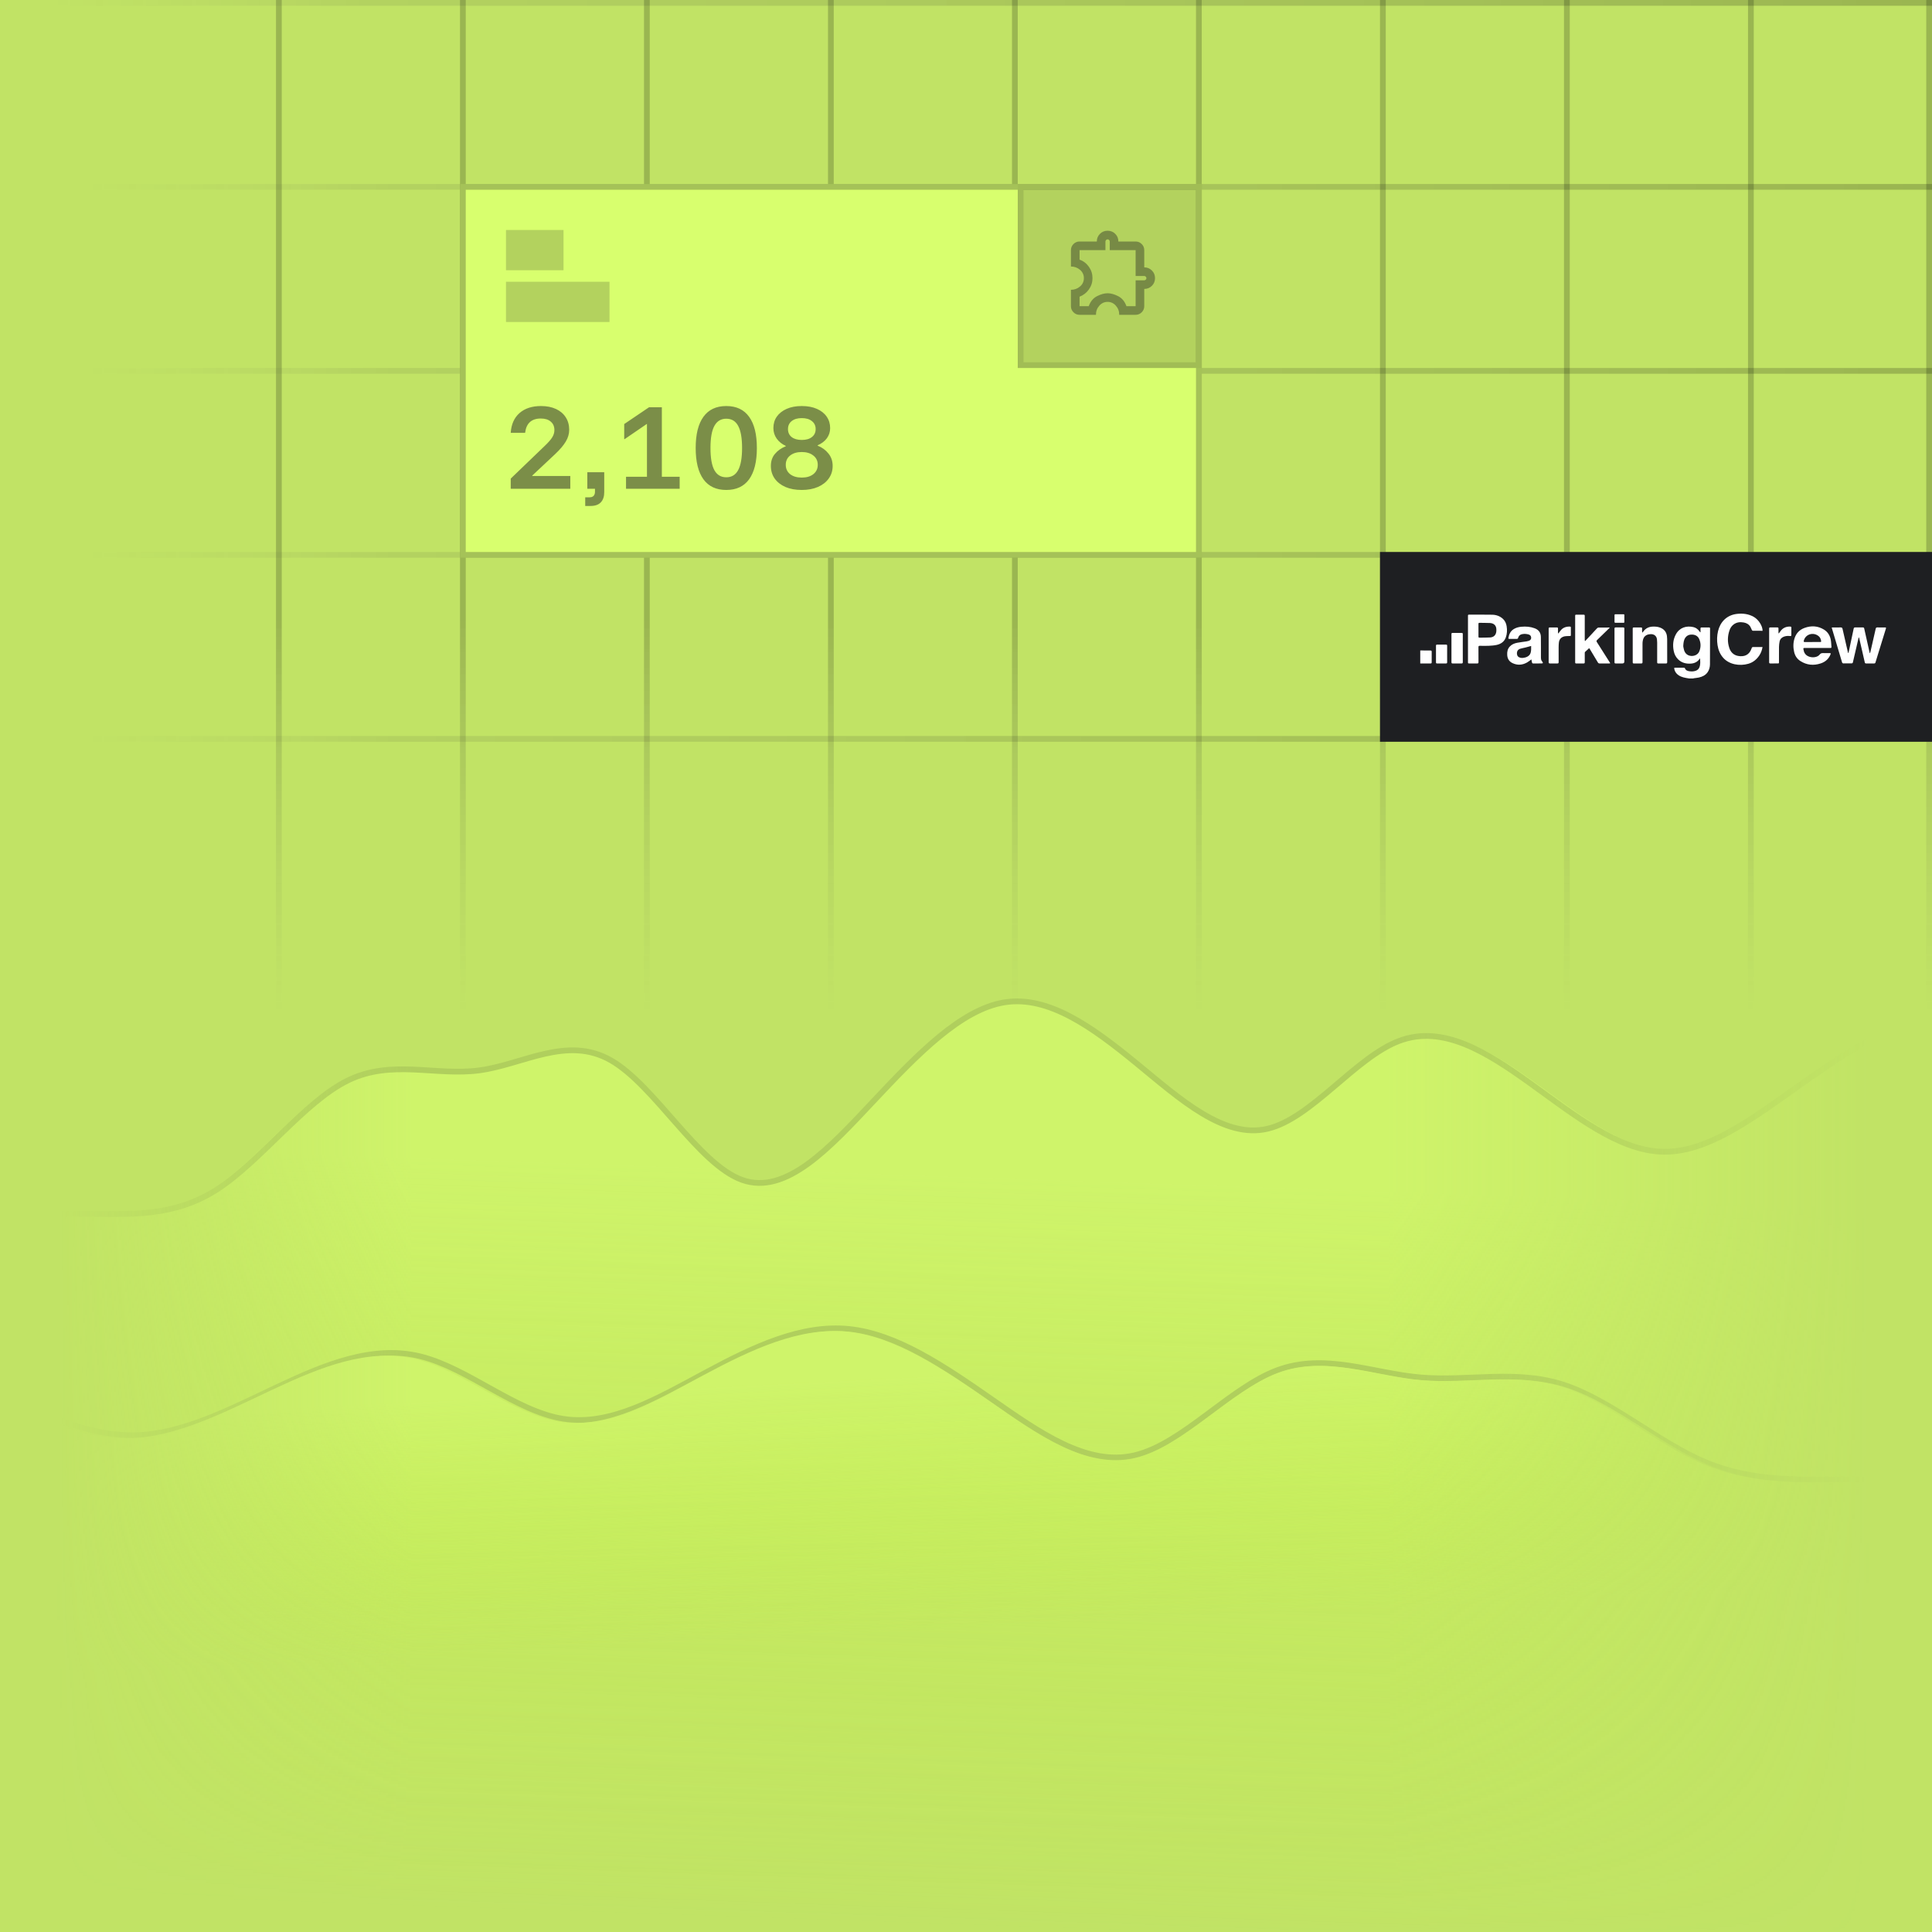 <svg width="336" height="336" viewBox="0 0 336 336" fill="none" xmlns="http://www.w3.org/2000/svg">
<rect x="0" y="0" width="336" height="336" fill="#808080" stroke="none"/>
<g clip-path="url(#clip0_3856_7774)">
<rect width="336" height="336" fill="#C1E365"/>
<line opacity="0.2" x1="112.5" y1="1.09278e-07" x2="112.5" y2="176" stroke="url(#paint0_linear_3856_7774)"/>
<line opacity="0.2" x1="304.5" y1="1.09278e-07" x2="304.5" y2="176" stroke="url(#paint1_linear_3856_7774)"/>
<line opacity="0.2" x1="80.5" y1="1.09278e-07" x2="80.5" y2="176" stroke="url(#paint2_linear_3856_7774)"/>
<line opacity="0.2" x1="48.5" y1="1.09278e-07" x2="48.5" y2="176" stroke="url(#paint3_linear_3856_7774)"/>
<line opacity="0.2" x1="272.5" y1="1.09278e-07" x2="272.5" y2="176" stroke="url(#paint4_linear_3856_7774)"/>
<line opacity="0.2" x1="240.5" y1="1.09278e-07" x2="240.5" y2="176" stroke="url(#paint5_linear_3856_7774)"/>
<line opacity="0.2" x1="208.5" y1="1.09278e-07" x2="208.5" y2="176" stroke="url(#paint6_linear_3856_7774)"/>
<line opacity="0.2" x1="176.5" y1="1.09278e-07" x2="176.5" y2="176" stroke="url(#paint7_linear_3856_7774)"/>
<line opacity="0.2" x1="144.5" y1="1.09278e-07" x2="144.5" y2="176" stroke="url(#paint8_linear_3856_7774)"/>
<line opacity="0.2" x1="335.5" y1="1.09278e-07" x2="335.5" y2="176" stroke="url(#paint9_linear_3856_7774)"/>
<line opacity="0.2" x1="336" y1="32.5" x2="15" y2="32.5" stroke="url(#paint10_linear_3856_7774)"/>
<line opacity="0.2" x1="336" y1="0.5" x2="9" y2="0.5" stroke="url(#paint11_linear_3856_7774)"/>
<line opacity="0.2" x1="336" y1="128.5" x2="15" y2="128.5" stroke="url(#paint12_linear_3856_7774)"/>
<line opacity="0.2" x1="336" y1="96.5" x2="15" y2="96.5" stroke="url(#paint13_linear_3856_7774)"/>
<line opacity="0.2" x1="336" y1="64.5" x2="15" y2="64.5" stroke="url(#paint14_linear_3856_7774)"/>
<rect x="80.5" y="32.5" width="128" height="64" fill="#D8FF6E" stroke="#A5C258"/>
<rect x="88" y="40" width="10" height="7" fill="#1E1F22" fill-opacity="0.2"/>
<rect x="88" y="49" width="18" height="7" fill="#1E1F22" fill-opacity="0.2"/>
<path opacity="0.5" d="M88.823 85V83.233L94.685 77.598C95.362 76.956 95.817 76.437 96.05 76.04C96.295 75.644 96.418 75.229 96.418 74.798C96.418 74.168 96.207 73.678 95.787 73.328C95.379 72.966 94.802 72.785 94.055 72.785C92.433 72.785 91.523 73.614 91.325 75.27H88.823C88.916 73.8 89.423 72.657 90.345 71.84C91.278 71.024 92.527 70.615 94.09 70.615C95.082 70.615 95.945 70.784 96.68 71.123C97.415 71.461 97.981 71.939 98.377 72.558C98.786 73.176 98.99 73.905 98.99 74.745C98.99 75.457 98.792 76.139 98.395 76.793C98.01 77.446 97.392 78.175 96.54 78.98L92.567 82.708V82.778H99.183V85H88.823ZM101.777 87.993V86.488H102.529C102.856 86.488 103.095 86.4 103.247 86.225C103.398 86.05 103.474 85.823 103.474 85.543V85H102.144V82.13H105.084V85.613C105.084 86.359 104.886 86.943 104.489 87.363C104.092 87.783 103.497 87.993 102.704 87.993H101.777ZM108.874 85V82.918H112.514V73.713L108.629 76.373H108.559V73.748L112.882 70.825H115.104V82.918H118.202V85H108.874ZM126.309 85.21C124.559 85.21 123.234 84.592 122.336 83.355C121.438 82.107 120.989 80.293 120.989 77.913C120.989 75.533 121.438 73.724 122.336 72.488C123.234 71.239 124.559 70.615 126.309 70.615C128.059 70.615 129.383 71.239 130.281 72.488C131.179 73.724 131.629 75.533 131.629 77.913C131.629 80.293 131.179 82.107 130.281 83.355C129.383 84.592 128.059 85.21 126.309 85.21ZM126.309 83.005C127.242 83.005 127.93 82.591 128.374 81.763C128.829 80.923 129.056 79.639 129.056 77.913C129.056 76.174 128.829 74.891 128.374 74.063C127.93 73.234 127.242 72.82 126.309 72.82C125.387 72.82 124.699 73.234 124.244 74.063C123.789 74.879 123.561 76.163 123.561 77.913C123.561 79.663 123.789 80.952 124.244 81.78C124.699 82.597 125.387 83.005 126.309 83.005ZM139.438 85.21C138.364 85.21 137.425 85.041 136.62 84.703C135.815 84.353 135.185 83.863 134.73 83.233C134.287 82.603 134.065 81.868 134.065 81.028C134.065 80.188 134.304 79.488 134.783 78.928C135.261 78.356 135.885 77.919 136.655 77.615V77.545C136.002 77.254 135.477 76.834 135.08 76.285C134.695 75.737 134.503 75.124 134.503 74.448C134.503 73.689 134.701 73.024 135.098 72.453C135.506 71.881 136.078 71.432 136.813 71.105C137.559 70.779 138.434 70.615 139.438 70.615C140.453 70.615 141.328 70.779 142.063 71.105C142.809 71.432 143.381 71.887 143.778 72.47C144.174 73.042 144.373 73.701 144.373 74.448C144.373 75.113 144.18 75.708 143.795 76.233C143.41 76.746 142.879 77.149 142.203 77.44V77.51C142.973 77.814 143.597 78.269 144.075 78.875C144.565 79.47 144.81 80.188 144.81 81.028C144.81 81.856 144.583 82.585 144.128 83.215C143.684 83.845 143.06 84.335 142.255 84.685C141.45 85.035 140.511 85.21 139.438 85.21ZM139.438 83.058C140.278 83.058 140.949 82.859 141.45 82.463C141.964 82.054 142.22 81.512 142.22 80.835C142.22 80.159 141.964 79.622 141.45 79.225C140.949 78.817 140.278 78.613 139.438 78.613C138.598 78.613 137.921 78.817 137.408 79.225C136.906 79.622 136.655 80.159 136.655 80.835C136.655 81.512 136.906 82.054 137.408 82.463C137.921 82.859 138.598 83.058 139.438 83.058ZM139.438 76.513C140.196 76.513 140.785 76.344 141.205 76.005C141.637 75.667 141.853 75.206 141.853 74.623C141.853 74.039 141.637 73.579 141.205 73.24C140.785 72.89 140.196 72.715 139.438 72.715C138.691 72.715 138.102 72.89 137.67 73.24C137.25 73.579 137.04 74.039 137.04 74.623C137.04 75.206 137.25 75.667 137.67 76.005C138.102 76.344 138.691 76.513 139.438 76.513Z" fill="#1E1F22"/>
<rect x="177.5" y="32.5" width="31" height="31" fill="#1E1F22" fill-opacity="0.2" stroke="#A1BD55"/>
<mask id="mask0_3856_7774" style="mask-type:alpha" maskUnits="userSpaceOnUse" x="184" y="39" width="18" height="19">
<rect x="184" y="39" width="18" height="18" fill="#D9D9D9"/>
</mask>
<g mask="url(#mask0_3856_7774)">
<path d="M190.6 54.75H187.75C187.338 54.75 186.984 54.603 186.691 54.31C186.397 54.016 186.25 53.663 186.25 53.25V50.4C186.85 50.4 187.375 50.21 187.825 49.828C188.275 49.447 188.5 48.963 188.5 48.375C188.5 47.788 188.275 47.303 187.825 46.922C187.375 46.541 186.85 46.35 186.25 46.35V43.5C186.25 43.088 186.397 42.735 186.691 42.441C186.984 42.147 187.338 42 187.75 42H190.75C190.75 41.475 190.931 41.032 191.294 40.669C191.656 40.306 192.1 40.125 192.625 40.125C193.15 40.125 193.594 40.306 193.956 40.669C194.319 41.032 194.5 41.475 194.5 42H197.5C197.913 42 198.266 42.147 198.559 42.441C198.853 42.735 199 43.088 199 43.5V46.5C199.525 46.5 199.969 46.681 200.331 47.044C200.694 47.407 200.875 47.85 200.875 48.375C200.875 48.9 200.694 49.344 200.331 49.706C199.969 50.069 199.525 50.25 199 50.25V53.25C199 53.663 198.853 54.016 198.559 54.31C198.266 54.603 197.913 54.75 197.5 54.75H194.65C194.65 54.125 194.453 53.594 194.059 53.157C193.666 52.719 193.188 52.5 192.625 52.5C192.063 52.5 191.584 52.719 191.191 53.157C190.797 53.594 190.6 54.125 190.6 54.75ZM187.75 53.25H189.344C189.644 52.425 190.125 51.844 190.788 51.507C191.45 51.169 192.063 51 192.625 51C193.188 51 193.8 51.169 194.463 51.507C195.125 51.844 195.606 52.425 195.906 53.25H197.5V48.75H199C199.1 48.75 199.188 48.713 199.263 48.638C199.338 48.563 199.375 48.475 199.375 48.375C199.375 48.275 199.338 48.188 199.263 48.113C199.188 48.038 199.1 48 199 48H197.5V43.5H193V42C193 41.9 192.963 41.813 192.888 41.738C192.813 41.663 192.725 41.625 192.625 41.625C192.525 41.625 192.438 41.663 192.363 41.738C192.288 41.813 192.25 41.9 192.25 42V43.5H187.75V45.15C188.425 45.4 188.969 45.819 189.381 46.407C189.794 46.994 190 47.65 190 48.375C190 49.088 189.794 49.738 189.381 50.325C188.969 50.913 188.425 51.338 187.75 51.6V53.25Z" fill="#1E1F22" fill-opacity="0.4"/>
</g>
<rect x="240" y="96" width="96" height="33" fill="#1E1F22"/>
<g clip-path="url(#clip1_3856_7774)">
<path d="M293.763 117.995C293.582 117.965 293.4 117.937 293.22 117.904C292.593 117.793 292.007 117.601 291.574 117.127C291.322 116.851 291.189 116.53 291.161 116.145C291.224 116.136 291.28 116.122 291.336 116.122C291.837 116.12 292.337 116.119 292.838 116.124C292.901 116.125 293.006 116.156 293.02 116.195C293.153 116.59 293.491 116.702 293.87 116.747C294.23 116.79 294.59 116.778 294.933 116.646C295.219 116.537 295.427 116.354 295.54 116.08C295.751 115.567 295.699 115.034 295.66 114.49C295.626 114.531 295.588 114.571 295.558 114.614C295.212 115.104 294.713 115.358 294.104 115.406C293.239 115.474 292.46 115.277 291.843 114.665C291.426 114.252 291.186 113.752 291.079 113.196C290.885 112.199 290.96 111.229 291.46 110.314C292.107 109.129 293.3 108.772 294.53 109.066C294.97 109.172 295.303 109.45 295.559 109.804C295.599 109.859 295.644 109.91 295.687 109.962C295.705 109.959 295.724 109.955 295.743 109.952C295.743 109.743 295.752 109.534 295.74 109.326C295.73 109.166 295.795 109.118 295.958 109.121C296.372 109.13 296.786 109.128 297.2 109.121C297.343 109.119 297.4 109.16 297.4 109.304C297.395 111.382 297.404 113.458 297.386 115.536C297.381 116.02 297.264 116.501 296.971 116.916C296.612 117.426 296.074 117.693 295.46 117.829C295.188 117.888 294.908 117.908 294.631 117.949C294.568 117.958 294.506 117.979 294.444 117.995H293.762L293.763 117.995ZM292.738 112.378C292.772 112.547 292.805 112.817 292.884 113.074C293.073 113.689 293.525 114.039 294.135 114.076C294.731 114.112 295.309 113.811 295.522 113.3C295.821 112.583 295.824 111.849 295.51 111.133C295.296 110.648 294.876 110.396 294.328 110.363C293.817 110.333 293.38 110.496 293.093 110.919C292.813 111.332 292.773 111.804 292.739 112.378H292.738Z" fill="white"/>
<path d="M247 113.122C247.58 113.126 248.159 113.136 248.739 113.13C248.927 113.128 248.995 113.172 248.991 113.36C248.978 113.97 248.982 114.579 248.989 115.189C248.991 115.34 248.933 115.386 248.78 115.385C248.187 115.381 247.593 115.386 247 115.388V113.122Z" fill="white"/>
<path d="M323.246 110.861C323.152 111.265 323.058 111.668 322.965 112.072C322.722 113.127 322.482 114.182 322.231 115.236C322.218 115.291 322.121 115.367 322.061 115.368C321.56 115.381 321.059 115.384 320.559 115.374C320.493 115.373 320.39 115.293 320.371 115.231C320.09 114.314 319.82 113.393 319.547 112.473C319.238 111.432 318.927 110.391 318.618 109.35C318.599 109.285 318.582 109.219 318.558 109.132C318.652 109.128 318.722 109.121 318.794 109.121C319.227 109.121 319.663 109.134 320.096 109.116C320.322 109.107 320.399 109.182 320.445 109.385C320.742 110.718 321.054 112.049 321.361 113.381C321.376 113.446 321.399 113.508 321.418 113.572C321.435 113.572 321.452 113.572 321.468 113.572C321.511 113.385 321.556 113.198 321.596 113.01C321.858 111.784 322.122 110.559 322.377 109.332C322.411 109.169 322.48 109.114 322.655 109.118C323.095 109.128 323.536 109.125 323.977 109.119C324.113 109.118 324.179 109.159 324.208 109.292C324.511 110.663 324.819 112.033 325.127 113.403C325.14 113.462 325.161 113.52 325.178 113.579C325.197 113.581 325.215 113.582 325.234 113.583C325.287 113.369 325.342 113.154 325.391 112.938C325.665 111.741 325.941 110.545 326.209 109.346C326.247 109.172 326.325 109.11 326.517 109.116C326.951 109.131 327.386 109.127 327.819 109.119C328.005 109.116 328.031 109.173 327.981 109.333C327.522 110.803 327.07 112.276 326.617 113.748C326.468 114.231 326.315 114.713 326.175 115.198C326.137 115.331 326.075 115.385 325.928 115.383C325.467 115.376 325.006 115.376 324.546 115.383C324.395 115.385 324.339 115.327 324.309 115.192C323.996 113.81 323.677 112.43 323.358 111.049C323.343 110.984 323.32 110.921 323.3 110.857C323.282 110.857 323.264 110.858 323.246 110.859V110.861Z" fill="white"/>
<path d="M306.535 109.703C305.956 109.703 305.389 109.707 304.824 109.696C304.767 109.694 304.694 109.605 304.66 109.541C304.573 109.372 304.517 109.188 304.423 109.024C304.173 108.593 303.775 108.352 303.269 108.259C302.616 108.138 302.007 108.21 301.476 108.62C301.135 108.884 300.916 109.231 300.784 109.618C300.435 110.639 300.406 111.673 300.75 112.697C300.984 113.398 301.467 113.918 302.258 114.071C303.301 114.272 304.217 113.94 304.604 112.816C304.704 112.527 304.712 112.529 305.029 112.529C305.456 112.529 305.884 112.529 306.311 112.53C306.376 112.53 306.44 112.53 306.528 112.53C306.433 113.071 306.26 113.556 305.966 113.995C305.506 114.68 304.89 115.2 304.056 115.439C302.546 115.873 300.714 115.582 299.667 114.377C299.12 113.748 298.833 113.013 298.706 112.214C298.574 111.384 298.599 110.556 298.795 109.742C299.152 108.251 300.23 106.982 302.066 106.766C303.091 106.645 304.088 106.764 305 107.28C305.825 107.746 306.549 108.865 306.536 109.704L306.535 109.703Z" fill="white"/>
<path d="M255.3 111.136C255.3 109.808 255.3 108.479 255.3 107.151C255.3 106.896 255.301 106.895 255.562 106.895C256.878 106.897 258.194 106.883 259.509 106.908C260.23 106.922 260.883 107.156 261.402 107.651C261.767 107.999 261.947 108.435 262.025 108.913C262.133 109.575 262.105 110.23 261.876 110.867C261.62 111.578 261.054 111.99 260.307 112.157C259.858 112.258 259.387 112.288 258.923 112.311C258.403 112.336 257.881 112.324 257.36 112.313C257.169 112.309 257.121 112.375 257.122 112.542C257.127 113.411 257.12 114.28 257.128 115.148C257.13 115.327 257.077 115.391 256.881 115.386C256.441 115.374 256 115.383 255.559 115.383C255.303 115.383 255.3 115.378 255.3 115.141C255.3 113.806 255.3 112.471 255.3 111.137V111.136ZM257.124 109.594H257.125C257.125 109.965 257.127 110.337 257.124 110.708C257.124 110.827 257.158 110.902 257.303 110.899C257.916 110.887 258.532 110.899 259.143 110.863C259.745 110.828 260.109 110.494 260.213 109.935C260.242 109.781 260.239 109.622 260.238 109.465C260.231 108.798 259.811 108.378 259.101 108.348C258.508 108.324 257.914 108.33 257.321 108.316C257.157 108.312 257.118 108.374 257.122 108.518C257.131 108.877 257.124 109.235 257.124 109.595L257.124 109.594Z" fill="white"/>
<path d="M275.68 111.482C275.86 111.293 276.043 111.105 276.221 110.913C276.73 110.363 277.235 109.811 277.75 109.265C277.809 109.203 277.914 109.143 277.998 109.142C278.639 109.131 279.279 109.136 279.969 109.136C279.858 109.251 279.775 109.341 279.688 109.426C279.049 110.051 278.411 110.678 277.766 111.298C277.642 111.418 277.611 111.504 277.715 111.665C278.479 112.853 279.23 114.048 279.984 115.241C280.004 115.272 280.016 115.307 280.043 115.363C279.971 115.371 279.915 115.383 279.859 115.383C279.311 115.384 278.764 115.38 278.216 115.386C278.066 115.387 277.971 115.342 277.895 115.215C277.432 114.435 276.962 113.66 276.494 112.883C276.459 112.825 276.414 112.771 276.377 112.72C276.127 112.947 275.882 113.159 275.653 113.385C275.608 113.429 275.611 113.527 275.61 113.601C275.607 114.123 275.602 114.646 275.61 115.168C275.613 115.331 275.56 115.391 275.382 115.386C274.968 115.376 274.554 115.379 274.14 115.385C273.993 115.387 273.942 115.34 273.942 115.199C273.945 112.492 273.945 109.785 273.942 107.078C273.942 106.949 273.983 106.9 274.125 106.903C274.546 106.91 274.967 106.914 275.388 106.901C275.571 106.896 275.611 106.959 275.61 107.119C275.605 108.479 275.607 109.839 275.608 111.199C275.608 111.288 275.62 111.378 275.627 111.467C275.644 111.473 275.662 111.478 275.68 111.483L275.68 111.482Z" fill="white"/>
<path d="M316.073 112.69C315.332 112.69 314.591 112.69 313.849 112.69C313.63 112.69 313.611 112.717 313.641 112.922C313.719 113.455 313.945 113.893 314.488 114.142C315.157 114.449 316.069 114.337 316.456 113.848C316.63 113.63 316.807 113.567 317.073 113.58C317.453 113.598 317.834 113.589 318.215 113.584C318.375 113.582 318.416 113.63 318.361 113.776C318.063 114.563 317.48 115.098 316.662 115.371C315.412 115.789 314.209 115.673 313.098 114.955C312.511 114.575 312.175 114.033 312.027 113.393C311.842 112.596 311.843 111.794 312.096 111.008C312.37 110.155 312.925 109.536 313.825 109.205C315.004 108.772 316.139 108.842 317.203 109.487C317.855 109.882 318.23 110.492 318.383 111.199C318.474 111.626 318.471 112.071 318.514 112.508C318.528 112.65 318.463 112.693 318.316 112.692C317.569 112.687 316.821 112.69 316.073 112.69H316.073ZM315.193 111.655C315.64 111.655 316.087 111.655 316.533 111.654C316.625 111.654 316.736 111.661 316.721 111.523C316.685 111.181 316.567 110.866 316.289 110.637C315.351 109.864 313.974 110.297 313.701 111.439C313.658 111.62 313.717 111.66 313.892 111.658C314.325 111.652 314.759 111.656 315.193 111.656V111.655Z" fill="white"/>
<path d="M266.324 114.68C266.063 114.868 265.841 115.061 265.587 115.205C264.764 115.674 263.899 115.735 263.036 115.32C262.441 115.034 262.161 114.541 262.124 113.911C262.092 113.364 262.179 112.859 262.577 112.433C262.923 112.061 263.38 111.875 263.876 111.783C264.405 111.685 264.942 111.628 265.474 111.547C265.605 111.528 265.735 111.495 265.861 111.454C266.153 111.358 266.302 111.163 266.291 110.907C266.279 110.612 266.129 110.421 265.832 110.338C265.468 110.236 265.098 110.214 264.725 110.285C264.337 110.359 264.11 110.596 264.014 110.947C263.979 111.076 263.909 111.113 263.773 111.111C263.353 111.103 262.932 111.109 262.511 111.109C262.415 111.109 262.309 111.116 262.331 110.977C262.432 110.34 262.665 109.769 263.269 109.401C263.663 109.161 264.105 109.045 264.569 109.001C265.369 108.926 266.149 108.983 266.906 109.268C267.637 109.543 267.967 110.071 267.979 110.777C267.999 111.916 267.984 113.056 267.989 114.195C267.989 114.377 267.986 114.565 268.032 114.739C268.068 114.875 268.179 114.992 268.253 115.12C268.287 115.181 268.312 115.245 268.342 115.309C268.28 115.334 268.218 115.379 268.156 115.38C267.662 115.386 267.168 115.38 266.674 115.387C266.524 115.389 266.454 115.331 266.43 115.197C266.4 115.028 266.362 114.86 266.324 114.681L266.324 114.68ZM266.284 112.347C266.225 112.36 266.188 112.367 266.152 112.377C265.859 112.457 265.568 112.542 265.274 112.615C264.979 112.69 264.674 112.733 264.386 112.825C263.97 112.958 263.781 113.284 263.818 113.736C263.848 114.088 264.071 114.326 264.465 114.402C264.594 114.427 264.731 114.429 264.862 114.418C265.359 114.374 266.005 114.144 266.191 113.552C266.313 113.16 266.283 112.762 266.284 112.347Z" fill="white"/>
<path d="M285.612 110.037C285.705 109.93 285.762 109.874 285.809 109.81C286.209 109.261 286.766 108.993 287.468 108.973C287.891 108.962 288.305 108.993 288.705 109.143C289.41 109.408 289.796 109.902 289.901 110.601C289.927 110.781 289.941 110.964 289.941 111.145C289.945 112.48 289.94 113.814 289.947 115.148C289.948 115.326 289.899 115.392 289.701 115.386C289.274 115.374 288.847 115.377 288.42 115.386C288.252 115.389 288.202 115.333 288.203 115.178C288.208 114.032 288.208 112.887 288.204 111.742C288.204 111.554 288.191 111.365 288.166 111.178C288.091 110.591 287.664 110.255 287.039 110.289C286.672 110.309 286.332 110.395 286.064 110.66C285.841 110.881 285.756 111.154 285.699 111.437C285.664 111.615 285.654 111.799 285.654 111.981C285.649 113.032 285.646 114.083 285.655 115.134C285.657 115.319 285.611 115.393 285.401 115.386C284.988 115.373 284.574 115.378 284.16 115.386C284.002 115.388 283.952 115.334 283.952 115.188C283.955 113.23 283.954 111.273 283.95 109.316C283.95 109.181 283.99 109.124 284.143 109.126C284.563 109.134 284.984 109.132 285.404 109.128C285.534 109.126 285.587 109.172 285.582 109.293C285.576 109.456 285.576 109.621 285.579 109.784C285.58 109.848 285.595 109.913 285.612 110.038L285.612 110.037Z" fill="white"/>
<path d="M271.025 110.155C271.13 110.02 271.24 109.888 271.338 109.749C271.735 109.179 272.309 108.955 273.012 108.969C273.136 108.972 273.193 109.013 273.192 109.137C273.187 109.578 273.186 110.018 273.192 110.459C273.193 110.592 273.128 110.612 273.007 110.614C272.723 110.619 272.432 110.606 272.156 110.656C271.539 110.769 271.179 111.155 271.11 111.743C271.08 112.01 271.067 112.281 271.066 112.551C271.06 113.42 271.059 114.288 271.067 115.156C271.069 115.332 271.008 115.389 270.826 115.385C270.405 115.376 269.985 115.378 269.564 115.383C269.394 115.385 269.331 115.326 269.332 115.161C269.336 113.216 269.337 111.271 269.332 109.326C269.332 109.17 269.383 109.115 269.55 109.12C269.944 109.128 270.338 109.13 270.731 109.12C270.912 109.115 270.965 109.178 270.955 109.339C270.944 109.546 270.952 109.754 270.954 109.962C270.954 110.022 270.963 110.081 270.969 110.141L271.024 110.155H271.025Z" fill="white"/>
<path d="M309.365 110.154C309.446 110.045 309.533 109.939 309.609 109.826C310.008 109.234 310.578 108.953 311.322 108.968C311.485 108.971 311.545 109.02 311.541 109.177C311.531 109.567 311.538 109.958 311.537 110.347C311.537 110.63 311.522 110.637 311.214 110.607C310.858 110.571 310.511 110.612 310.18 110.749C309.812 110.902 309.574 111.168 309.501 111.536C309.438 111.849 309.396 112.17 309.391 112.488C309.376 113.369 309.385 114.25 309.385 115.131C309.385 115.379 309.384 115.38 309.115 115.381C308.714 115.382 308.313 115.375 307.913 115.384C307.745 115.388 307.677 115.347 307.677 115.175C307.683 113.224 307.682 111.273 307.677 109.322C307.677 109.162 307.735 109.115 307.897 109.119C308.291 109.127 308.685 109.127 309.079 109.119C309.24 109.115 309.31 109.158 309.301 109.32C309.289 109.54 309.296 109.761 309.298 109.981C309.298 110.034 309.31 110.086 309.317 110.138C309.332 110.143 309.348 110.148 309.362 110.153L309.365 110.154Z" fill="white"/>
<path d="M282.494 112.256C282.494 113.188 282.494 114.12 282.494 115.052C282.494 115.273 282.38 115.383 282.152 115.383C281.764 115.383 281.377 115.378 280.99 115.383C280.834 115.385 280.781 115.331 280.782 115.184C280.787 113.232 280.787 111.281 280.782 109.329C280.782 109.177 280.829 109.116 280.998 109.119C281.426 109.127 281.853 109.128 282.281 109.119C282.45 109.116 282.497 109.176 282.496 109.328C282.491 110.304 282.493 111.28 282.494 112.256V112.256Z" fill="white"/>
<path d="M254.397 112.706C254.397 113.523 254.392 114.341 254.401 115.159C254.403 115.336 254.337 115.389 254.158 115.386C253.658 115.378 253.158 115.379 252.657 115.387C252.483 115.389 252.426 115.332 252.427 115.167C252.432 113.538 252.431 111.909 252.427 110.28C252.427 110.13 252.464 110.07 252.638 110.073C253.151 110.084 253.666 110.085 254.179 110.073C254.364 110.069 254.401 110.134 254.399 110.291C254.393 111.096 254.396 111.9 254.396 112.706H254.397Z" fill="white"/>
<path d="M251.677 113.763C251.677 114.235 251.671 114.707 251.68 115.179C251.683 115.339 251.619 115.386 251.458 115.384C250.951 115.378 250.444 115.379 249.937 115.384C249.79 115.386 249.737 115.34 249.737 115.199C249.742 114.23 249.742 113.26 249.737 112.291C249.737 112.147 249.792 112.109 249.937 112.11C250.45 112.116 250.964 112.118 251.478 112.11C251.644 112.107 251.682 112.168 251.68 112.309C251.673 112.794 251.677 113.278 251.677 113.763Z" fill="white"/>
<path d="M281.631 108.311C281.41 108.311 281.191 108.307 280.97 108.312C280.847 108.315 280.785 108.279 280.786 108.152C280.791 107.762 280.789 107.372 280.787 106.981C280.787 106.869 280.835 106.826 280.955 106.827C281.415 106.831 281.876 106.831 282.337 106.827C282.463 106.826 282.497 106.88 282.496 106.987C282.493 107.377 282.492 107.767 282.496 108.158C282.498 108.273 282.45 108.315 282.331 108.313C282.097 108.309 281.864 108.311 281.63 108.311L281.631 108.311Z" fill="white"/>
</g>
<g opacity="0.6">
<mask id="mask1_3856_7774" style="mask-type:alpha" maskUnits="userSpaceOnUse" x="10" y="79" width="315" height="257">
<rect x="10" y="79" width="315" height="257" fill="url(#paint15_linear_3856_7774)"/>
</mask>
<g mask="url(#mask1_3856_7774)">
<path d="M-51.167 202.821L-55 204.557V385.5H359V178.033L355.167 177.279C351.333 176.526 343.667 175.019 336 176.874C328.333 178.73 320.667 183.948 313 189.374C305.333 194.799 297.667 200.431 290 200.174C282.333 199.918 274.667 193.773 267 188.295C259.333 182.817 251.667 178.007 244 180.892C236.333 183.778 228.667 194.361 221 196.169C213.333 197.978 205.667 191.013 198 184.763C190.333 178.514 182.667 172.981 175 174.16C167.333 175.338 159.667 183.228 152 191.345C144.333 199.462 136.667 207.806 129 205.092C121.333 202.378 113.667 188.607 106 184.257C98.333 179.907 90.667 184.978 83 186.01C75.333 187.042 67.667 184.035 60 187.744C52.333 191.452 44.667 201.877 37 206.765C29.333 211.653 21.667 211.006 14 210.987C6.333 210.969 -1.333 211.58 -9 208.877C-16.667 206.174 -24.333 200.157 -32 198.885C-39.667 197.612 -47.333 201.085 -51.167 202.821Z" fill="url(#paint16_linear_3856_7774)"/>
<path d="M400.605 254.273L391.783 251.472C387.645 250.239 379.369 247.772 371.093 248.676C362.816 249.58 354.54 253.854 346.264 255.774C337.988 257.694 329.712 257.26 321.435 257.273C313.159 257.286 304.883 257.746 296.607 254.273C288.33 250.801 280.054 243.397 271.778 240.762C263.502 238.128 255.225 240.264 246.949 239.531C238.673 238.797 230.397 235.196 222.12 238.286C213.844 241.376 205.568 251.158 197.292 253.085C189.015 255.013 180.739 249.086 172.463 243.321C164.187 237.555 155.91 231.951 147.634 231.113C139.358 230.276 131.082 234.206 122.806 238.645C114.529 243.084 106.253 248.032 97.977 246.747C89.701 245.463 81.424 237.946 73.148 235.896C64.872 233.846 56.596 237.263 48.319 241.154C40.043 245.045 31.767 249.41 23.491 249.592C15.214 249.774 6.938 245.774 -1.338 241.92C-9.614 238.066 -17.89 234.36 -26.167 233.042C-34.443 231.724 -42.719 232.794 -46.857 233.329L-58 235.896" stroke="#A5C258" stroke-width="0.965" stroke-linecap="round"/>
<path d="M392.989 252.011L397.152 253.247V336.16H-52.515V234.361L-48.351 233.824C-44.188 233.288 -35.861 232.215 -27.533 233.536C-19.206 234.857 -10.879 238.573 -2.552 242.436C5.775 246.299 14.102 250.309 22.43 250.127C30.757 249.944 39.084 245.569 47.411 241.668C55.738 237.768 64.066 234.342 72.393 236.397C80.72 238.452 89.047 245.987 97.374 247.275C105.701 248.563 114.029 243.603 122.356 239.153C130.683 234.703 139.01 230.764 147.337 231.603C155.664 232.442 163.992 238.06 172.319 243.84C180.646 249.62 188.973 255.561 197.3 253.628C205.627 251.696 213.955 241.89 222.282 238.793C230.609 235.695 238.936 239.306 247.263 240.041C255.59 240.775 263.918 238.635 272.245 241.275C280.572 243.916 288.899 251.339 297.226 254.819C305.553 258.3 313.881 257.839 322.208 257.826C330.535 257.813 338.862 258.248 347.189 256.323C355.516 254.399 363.844 250.114 372.171 249.208C380.498 248.302 388.825 250.775 392.989 252.011Z" fill="url(#paint17_linear_3856_7774)"/>
<path d="M-58 206.882L-49.882 202.942C-46.074 201.207 -38.459 197.738 -30.843 199.009C-23.227 200.28 -15.612 206.292 -7.996 208.993C-0.38 211.693 7.235 211.083 14.851 211.101C22.466 211.119 30.082 211.766 37.698 206.882C45.313 201.999 52.929 191.584 60.545 187.879C68.16 184.174 75.776 187.177 83.392 186.146C91.007 185.115 98.623 180.049 106.239 184.395C113.854 188.742 121.47 202.5 129.085 205.211C136.701 207.922 144.317 199.587 151.932 191.477C159.548 183.368 167.164 175.485 174.779 174.307C182.395 173.13 190.011 178.658 197.626 184.901C205.242 191.145 212.857 198.104 220.473 196.297C228.089 194.49 235.704 183.917 243.32 181.034C250.936 178.151 258.551 182.957 266.167 188.43C273.783 193.903 281.398 200.042 289.014 200.298C296.629 200.554 304.245 194.927 311.861 189.507C319.476 184.087 327.092 178.874 334.708 177.02C342.323 175.166 349.939 176.671 353.747 177.424L364 181.034" stroke="#A5C258" stroke-linecap="round"/>
</g>
</g>
</g>
<defs>
<linearGradient id="paint0_linear_3856_7774" x1="111.5" y1="-1.09278e-07" x2="111.5" y2="176" gradientUnits="userSpaceOnUse">
<stop/>
<stop offset="0.61"/>
<stop offset="1" stop-color="#666666" stop-opacity="0"/>
</linearGradient>
<linearGradient id="paint1_linear_3856_7774" x1="303.5" y1="-1.09278e-07" x2="303.5" y2="176" gradientUnits="userSpaceOnUse">
<stop/>
<stop offset="0.61"/>
<stop offset="1" stop-color="#666666" stop-opacity="0"/>
</linearGradient>
<linearGradient id="paint2_linear_3856_7774" x1="79.5" y1="-1.09278e-07" x2="79.5" y2="176" gradientUnits="userSpaceOnUse">
<stop/>
<stop offset="0.61"/>
<stop offset="1" stop-color="#666666" stop-opacity="0"/>
</linearGradient>
<linearGradient id="paint3_linear_3856_7774" x1="47.5" y1="-1.09278e-07" x2="47.5" y2="176" gradientUnits="userSpaceOnUse">
<stop/>
<stop offset="0.61"/>
<stop offset="1" stop-color="#666666" stop-opacity="0"/>
</linearGradient>
<linearGradient id="paint4_linear_3856_7774" x1="271.5" y1="-1.09278e-07" x2="271.5" y2="176" gradientUnits="userSpaceOnUse">
<stop/>
<stop offset="0.61"/>
<stop offset="1" stop-color="#666666" stop-opacity="0"/>
</linearGradient>
<linearGradient id="paint5_linear_3856_7774" x1="239.5" y1="-1.09278e-07" x2="239.5" y2="176" gradientUnits="userSpaceOnUse">
<stop/>
<stop offset="0.61"/>
<stop offset="1" stop-color="#666666" stop-opacity="0"/>
</linearGradient>
<linearGradient id="paint6_linear_3856_7774" x1="207.5" y1="-1.09278e-07" x2="207.5" y2="176" gradientUnits="userSpaceOnUse">
<stop/>
<stop offset="0.61"/>
<stop offset="1" stop-color="#666666" stop-opacity="0"/>
</linearGradient>
<linearGradient id="paint7_linear_3856_7774" x1="175.5" y1="-1.09278e-07" x2="175.5" y2="176" gradientUnits="userSpaceOnUse">
<stop/>
<stop offset="0.61"/>
<stop offset="1" stop-color="#666666" stop-opacity="0"/>
</linearGradient>
<linearGradient id="paint8_linear_3856_7774" x1="143.5" y1="-1.09278e-07" x2="143.5" y2="176" gradientUnits="userSpaceOnUse">
<stop/>
<stop offset="0.61"/>
<stop offset="1" stop-color="#666666" stop-opacity="0"/>
</linearGradient>
<linearGradient id="paint9_linear_3856_7774" x1="334.5" y1="-1.09278e-07" x2="334.5" y2="176" gradientUnits="userSpaceOnUse">
<stop/>
<stop offset="0.61"/>
<stop offset="1" stop-color="#666666" stop-opacity="0"/>
</linearGradient>
<linearGradient id="paint10_linear_3856_7774" x1="336" y1="31.5" x2="15" y2="31.5" gradientUnits="userSpaceOnUse">
<stop/>
<stop offset="0.835" stop-color="#353535" stop-opacity="0.485"/>
<stop offset="1" stop-color="#666666" stop-opacity="0"/>
</linearGradient>
<linearGradient id="paint11_linear_3856_7774" x1="336" y1="-0.5" x2="9" y2="-0.5" gradientUnits="userSpaceOnUse">
<stop/>
<stop offset="0.835" stop-color="#353535" stop-opacity="0.485"/>
<stop offset="1" stop-color="#666666" stop-opacity="0"/>
</linearGradient>
<linearGradient id="paint12_linear_3856_7774" x1="336" y1="127.5" x2="15" y2="127.5" gradientUnits="userSpaceOnUse">
<stop/>
<stop offset="0.835" stop-color="#353535" stop-opacity="0.485"/>
<stop offset="1" stop-color="#666666" stop-opacity="0"/>
</linearGradient>
<linearGradient id="paint13_linear_3856_7774" x1="336" y1="95.5" x2="15" y2="95.5" gradientUnits="userSpaceOnUse">
<stop/>
<stop offset="0.835" stop-color="#353535" stop-opacity="0.485"/>
<stop offset="1" stop-color="#666666" stop-opacity="0"/>
</linearGradient>
<linearGradient id="paint14_linear_3856_7774" x1="336" y1="63.5" x2="15" y2="63.5" gradientUnits="userSpaceOnUse">
<stop/>
<stop offset="0.835" stop-color="#353535" stop-opacity="0.485"/>
<stop offset="1" stop-color="#666666" stop-opacity="0"/>
</linearGradient>
<linearGradient id="paint15_linear_3856_7774" x1="10" y1="207.5" x2="325" y2="207.5" gradientUnits="userSpaceOnUse">
<stop stop-color="#737373" stop-opacity="0"/>
<stop offset="0.195" stop-color="#737373"/>
<stop offset="0.735" stop-color="#737373"/>
<stop offset="1" stop-color="#737373" stop-opacity="0"/>
</linearGradient>
<linearGradient id="paint16_linear_3856_7774" x1="191.786" y1="165.665" x2="185.94" y2="335.548" gradientUnits="userSpaceOnUse">
<stop offset="0.233" stop-color="#D8FF6E"/>
<stop offset="1" stop-color="#C5F541" stop-opacity="0"/>
</linearGradient>
<linearGradient id="paint17_linear_3856_7774" x1="129.105" y1="227.364" x2="131.986" y2="284.995" gradientUnits="userSpaceOnUse">
<stop offset="0.233" stop-color="#D8FF6E"/>
<stop offset="1" stop-color="#C5F541" stop-opacity="0"/>
</linearGradient>
<clipPath id="clip0_3856_7774">
<rect width="336" height="336" fill="white"/>
</clipPath>
<clipPath id="clip1_3856_7774">
<rect width="81" height="11.273" fill="white" transform="translate(247 106.721)"/>
</clipPath>
</defs>
</svg>
